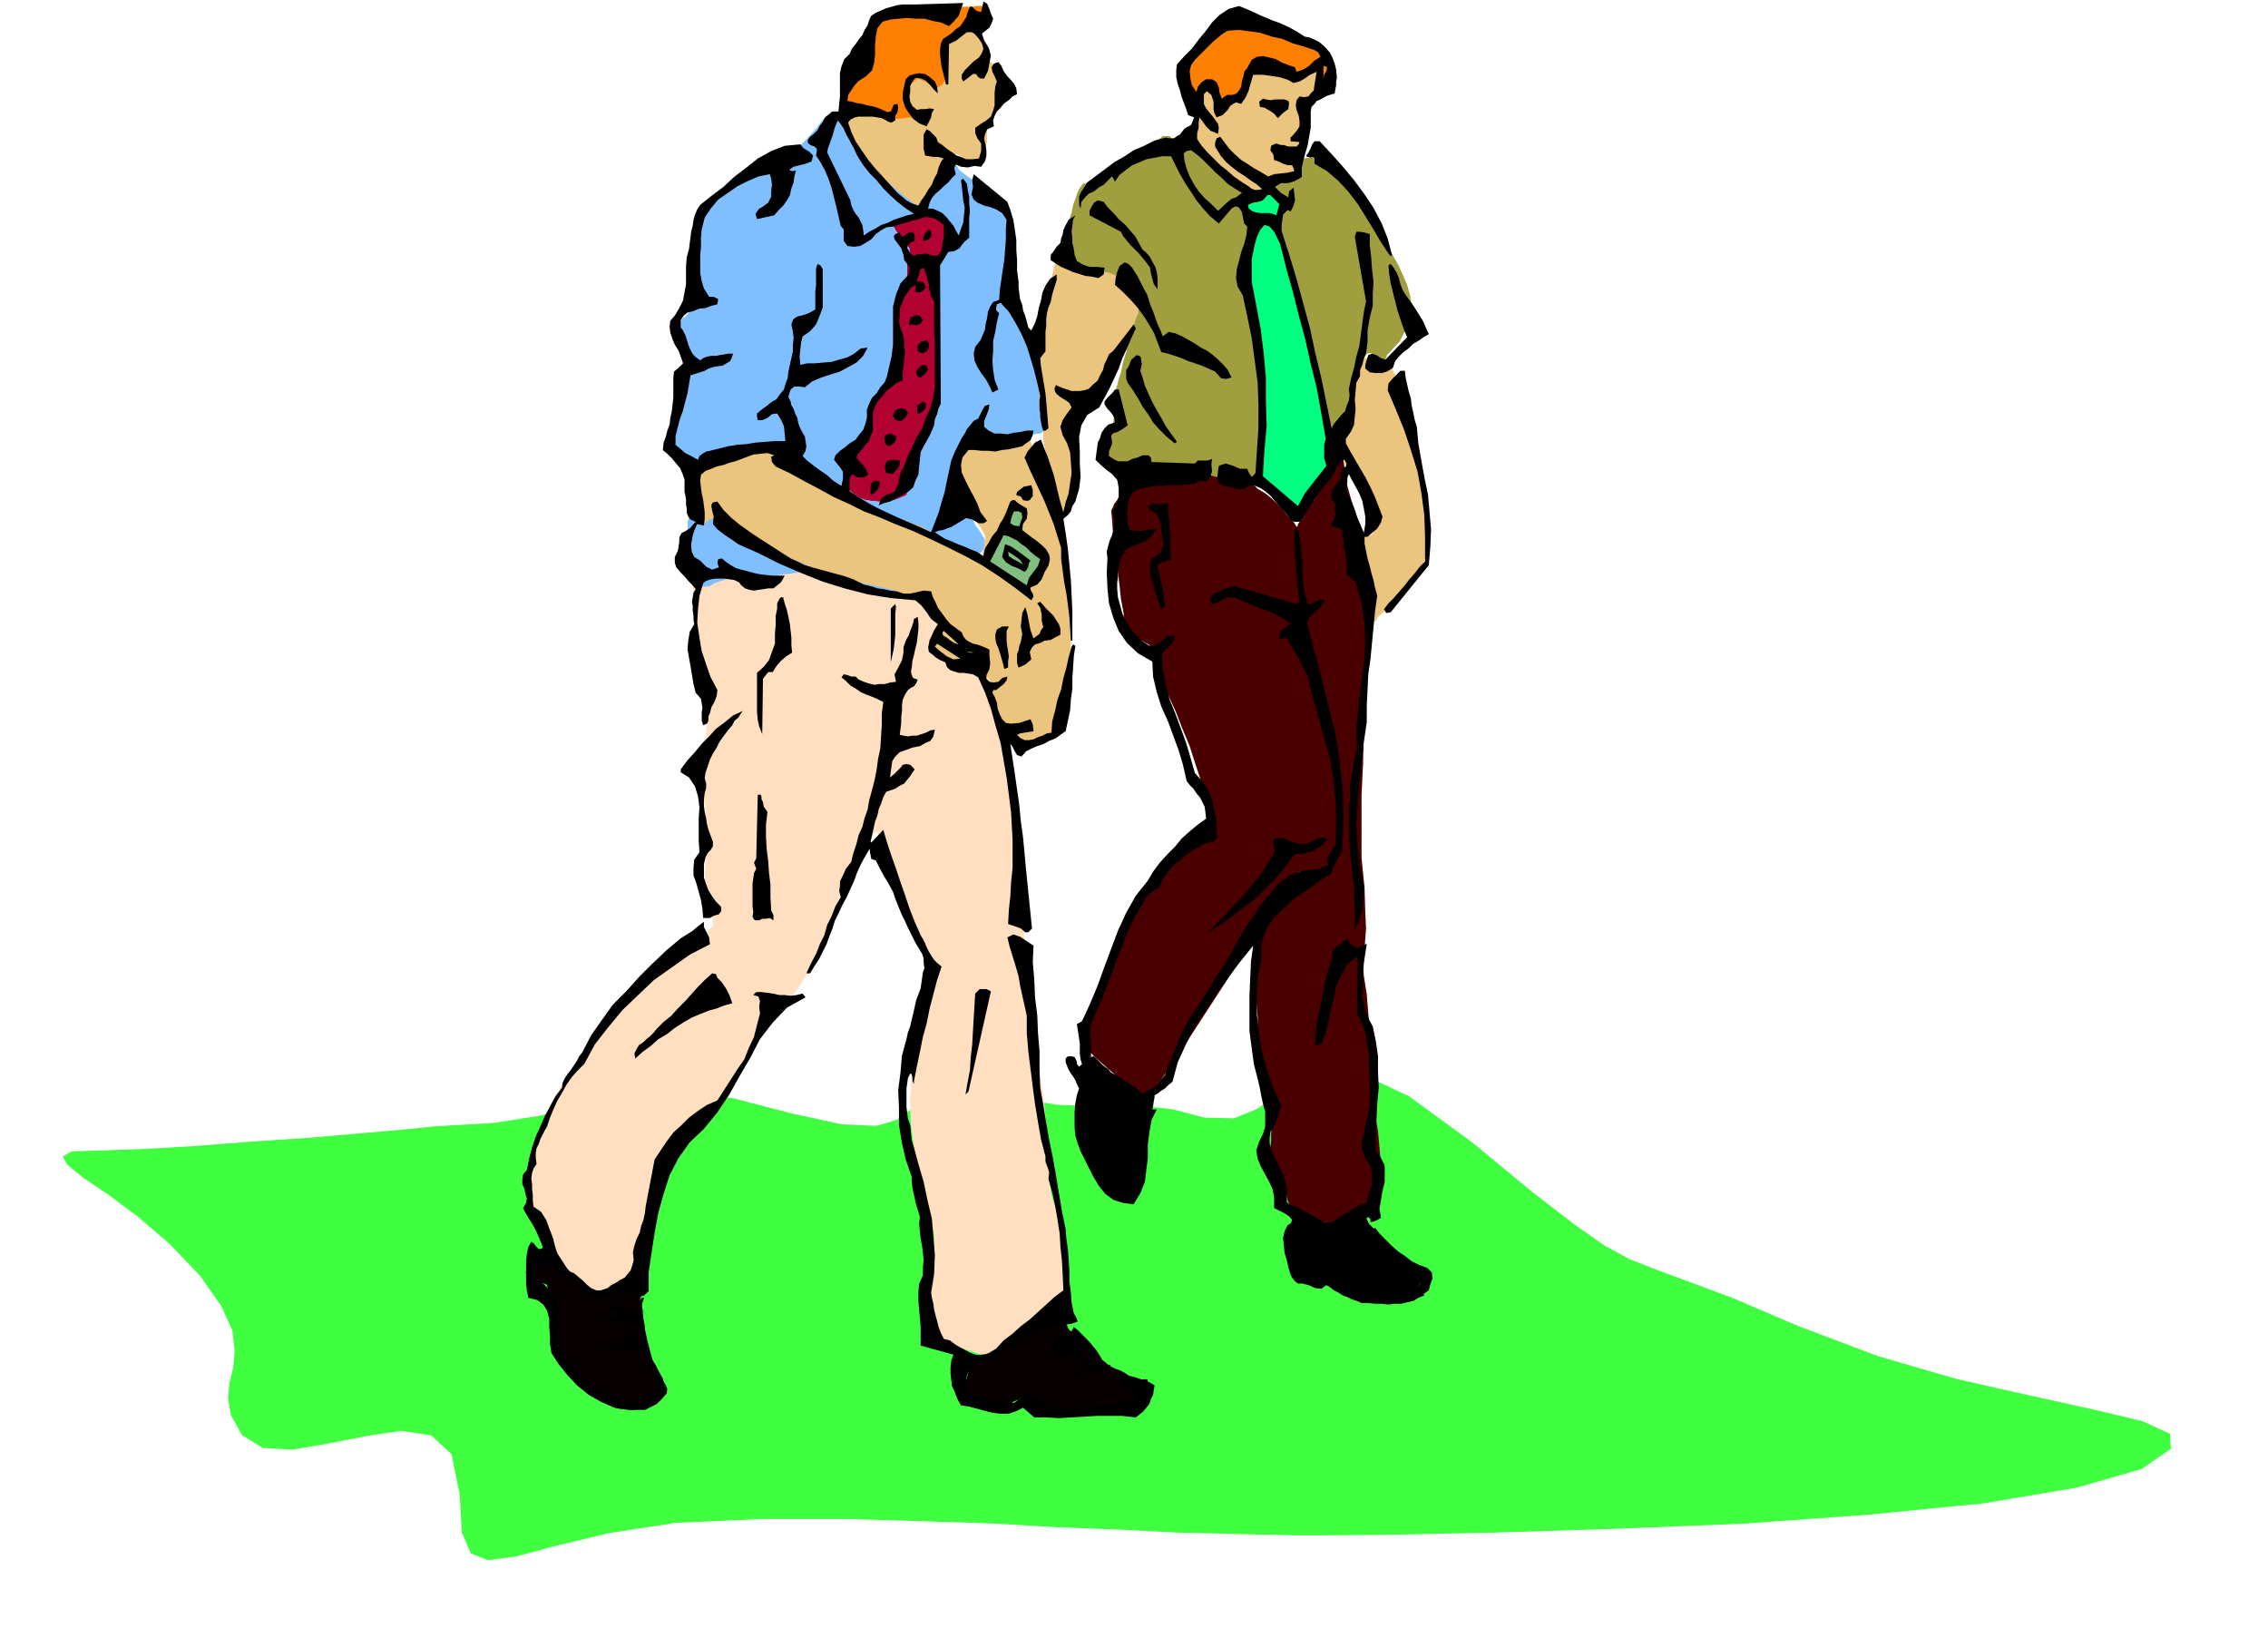 <svg xmlns="http://www.w3.org/2000/svg" fill-rule="evenodd" height="352" preserveAspectRatio="none" stroke-linecap="round" viewBox="0 0 3035 2178" width="490.455"><style>.pen1{stroke:none}.brush2{fill:#060000}.brush3{fill:#000}.brush6{fill:#9f9f40}.brush7{fill:#80bfff}.brush9{fill:#ebc47d}.brush10{fill:#ff8000}.brush11{fill:#00ff80}.brush12{fill:#80bf80}</style><path class="pen1" style="fill:#40ff40" d="m593 1506 68-4 58-9 50-11 48-10 48-8 54-2 62 7 77 20 69 15 46 2 27-8 19-14 14-15 18-12 28-5 47 9 50 11 41 6 32 1 30 1 27-1 30 1 34 4 42 11 39 1 32-13 27-20 30-19 35-13 47 6 63 29 85 62 80 66 57 44 40 28 33 18 33 13 43 16 62 23 89 38 106 40 107 31 98 22 86 19 63 15 37 17 1 20-39 27-87 25-125 21-152 15-167 12-172 7-162 5-144 3-111 1-89-2-82-2-80-4-79-3-85-5-92-3-103-3h-117l-115 5-90 14-71 17-52 14-38 5-23-9-12-28-3-52-11-53-27-25-40-6-47 7-51 10-47 8-40-2-28-17-15-27-4-23 2-20 5-20 2-23-3-27-15-33-28-40-41-43-42-36-40-30-33-22-22-18-6-11 12-7 38-1 57-2 70-4 76-6 76-5 69-6 57-5 39-4 15-1z"/><path class="pen1 brush2" d="m720 1679-5 9-4 7-4 3-2 3-2 1 1 1 3 2 8 5 6 3 5 3 2 1 3 1 1 1 1 4v6l3 9v9l1 8v7l1 7v6l1 7 2 8 5 10 3 9 2 8 1 6 2 6 2 5 5 7 7 6 13 9 11 7 9 6 6 5 7 5 5 2 7 3 9 1 13 1 8-2 8-2 7-4 7-4 5-5 5-3 2-3 2 1-3-7-2-4-2-3-2-3-3-4-2-5-3-8-2-11-7-27-4-19-4-13v-6l1-3 6 9-8-13-1-8 2-5 4-1 2-2 2-2-3-3-7-5-15-9-18-11-20-12-19-11-19-12-15-8-11-5-3-2-16 28zm703 84 3 6 2 4 1 3 2 3 1 1 3 2 4 3 7 6 6 4 4 4 2 3 3 3 1 2 3 3 3 3 7 6 5 4 5 4 4 2 4 2 3 1 5 2 5 3 7 5 5 3 6 1 5-1h6l1 1-1 4-1 7-3 6v5l1 2 2 3v1l-1 1-4 1-6 3-9 2-5 2-3 1-2 1h-2l-3 1h-4l-6 2-8 1-5 1h-5l-4 1h-18l-9 1h-33l-10-1-6-3-8-7-6-6-5-5-1-2h-3l-5 4-7 3-4 4-6 4-8 5-11 1-9-4-6-4-5-1h-6l-4 1-8-1-2-6v-7l1-7 2-8 3-6 2-7 2-6 1-5 1-2 3-7 10-6 5-3 6-3 5-3h5l6-4 10-7 6-6 8-5 9-7 12-6 10-7 9-4 6-2h6l6 1 2 2v4z"/><path class="pen1 brush3" d="m1826 1625 3 6 3 6 3 3 4 4 3 3 4 4 4 5 7 8 5 6 5 5 4 3 4 4 3 2 5 4 6 3 9 6 6 4 6 2h6-1v1l-3 3-3 6-3 1-5 3-4 4 2 4 5 3 2 5-3 1-5 2-10 1-13 1-16-1h-32l-8-2-6-2-7-3-6-3-8-6-6-3-7-3-4-1-7-4-2-3h1l2 5v5l-3 1-4-2-5-1-5-2-4-1-8-2h-4v-1l-1-2-1-2-2-5-2-5-4-8-3-7-3-7-1-6-1-10 2-4 3-6 4-9 3-9 2-3h3l8 2 5 1 6 2 5 1 6 2h5l7 1 8-1 9-1 7-2h7l4-1h2l12-5zm-362-212 5 5 4 4 3 3 4 3 3 2 3 4 4 3 7 7 6 5 7 5 6 4 6 4 5 2 4 2 2 1 2 1 10-7v7l-1 5-1 7-2 8-2 11-4 9-3 8-4 6-3 7-3 5-1 7v7l3 11 2 9 1 6v10l-3 5-4 8-5 7-5 4-4-1-3-1-6-3-5-3-7-6-6-3-4-5-3-4-3-7-3-6-3-9-2-10-4-12-4-9-3-8-1-6-3-7v-13l2-6 1-10 1-11v-12l1-12v-27l1-2 12-2z"/><path class="pen1" style="fill:#ffdfbf" d="M927 769v26l2 19 1 12 3 11 2 11 3 15 3 22 3 33 1 30 1 20-1 10v7l-2 3-2 5-1 9v35l1 14v11l2 12 1 11 1 16-1 19v27l-1 24 2 21 3 16 4 14 2 9v7l-4 5-6 4-9 2-4 2-4 3-3 5-7 6-10 11-17 14-24 21-22 18-21 24-23 27-20 29-19 27-14 24-11 18-3 11-8 22-8 20-8 16-4 17-3 17 4 21 10 25 19 33 15 23 11 17 7 10 6 6 4 3 5 2 14 6 15 1 14-2 14-5 11-7 9-6 5-5 3-1 1-32 2-28 3-25 7-22 7-21 10-18 13-18 18-16 18-20 16-22 14-24 15-23 13-25 15-24 14-22 18-19 18-24 16-26 13-29 12-28 9-28 10-23 8-20 9-12 9-14 6-11 5-10 4-5 2-1 4 7 3 15 7 25 6 24 6 18 6 12 6 11 6 8 7 12 6 14 7 22 3 21 1 16-3 11-4 11-5 9-5 13-3 17v23l-1 21v16l-1 10v11l-1 10v15l1 20 4 31 3 30 5 23 6 19 6 16 4 14 3 16v18l-2 25-5 35 2 27 6 19 10 13 11 8 13 5 13 4 12 4 9 1 9-2 9-5 9-7 9-8 11-8 12-8 16-5 13-9 10-14 6-19 3-22-1-24-3-23-4-22-5-18-6-20-3-22-1-25-1-27-3-31-3-31-7-33-9-32-2-8-1-16-2-21-1-23-2-24-1-20v-20l-1-29v-23l-1-20v-17l-2-19-1-18-1-23-1-26-3-28-3-25-4-22-4-19-5-20-4-20-3-21-2-23-7-46-9-33-13-25-17-15-21-11-24-6-29-5-31-5-265-15 7 18z"/><path class="pen1" style="fill:#4b0000" d="m1504 647-5 14-4 8-4 5-2 5-2 4 1 10 1 15 4 25 2 26 3 23 2 19 3 16 2 12 5 10 6 9 10 8 7 4 4 2 1 1 1 2-1 2 1 7 4 12 9 19 10 22 11 24 9 23 10 24 7 22 7 21 5 18 5 17 1 10 2 8v7l-5 3-7 5-11 8-14 15-18 17-16 21-15 20-14 24-13 22-11 24-10 24-7 24-9 20-8 16-8 13-6 11-4 9 1 10 6 11 14 15 17 15 16 14 13 11 12 9 8 6 6 3h1l-2-3 12-14 28-40 37-57 41-63 38-60 31-46 17-23v12l-8 10-10 8-11 5-11 8-11 10-7 17-4 25 2 38 2 37 2 26v30l-1 8v16l4 14 3 13 3 10 2 9 3 8 1 7 2 8 1 9 1 13-1 11v10l-1 8v16l2 8 4 8 7 10 5 9 3 10 2 9 3 9 3 7 5 6 7 4 13 2h11l10 2 7 1 8 2 6-1 6-2 8-6 11-8 9-10 9-5 5-6 5-5 1-10v-16l-3-23-3-33-6-35-2-27-1-22v-17l-1-18-1-17-2-22-2-25-4-25-1-16v-12l2-9 1-12 1-14-1-23-1-31-4-41v-83l2-42 1-42 2-40 1-38 1-35v-31l2-23 2-19 3-16v-16l-1-14-4-16-6-19-10-24-7-21-5-18-2-14-2-12-1-7-1-5v1l-8 10-9 13-11 15-9 16-10 14-7 12-6 8-1 4-2-2-3-5-6-6-6-7-8-9-7-7-8-7-6-4-7-4-4-4-6-4-5-3-8-3-10-2-14-2h-37l-20 1-20 1-17 3-16 2-12 2-8 1-2 1z"/><path class="pen1 brush6" d="m1769 210 14 17 12 13 9 8 9 7 6 5 6 8 6 10 8 16 7 16 9 16 8 14 8 14 6 13 6 14 4 14 2 16-2 14-3 12-6 10-5 10-7 7-5 6-5 5-2 6-3 1-3-2-5-3-4-3-5-2-5 1-4 6-3 13-3 15-1 13-1 11-1 11-4 10-4 11-7 11-10 13-15 12-17 13-20 10-20 10-21 6-19 4-18 2-15-1-14-4-12-3-12-3-11-2-12-2-11 1-13 1-13 4-15 2-13 2-12-1-9-1-9-4-5-4-4-7v-16l1-9 1-9 3-8 2-9 2-8 1-8 1-7v-17l1-4v-6l2-6 2-8 3-9 3-14 4-13 3-15 4-14 2-15 2-11v-10l-1-6-4-6-3-6-4-6-4-5-6-5-8-3-11-3h-13l-15-2-11-2-10-3-6-3-8-7-1-2v-2l1-3 2-5 3-5 2-7 3-7 3-8 3-8 1-9 3-9 2-10 3-8 3-9 3-6 4-5 6-2 5-3 8-3 9-4 11-4 10-7 12-6 12-8 12-8 9-9 8-6 5-4h9l4 4 5 6 7 9 13 7 24 4 30 1 34 1 32-1 28-1 19-2h8z"/><path class="pen1 brush7" d="m1279 220 2 3 2 3v1l4 3 4 3 8 6 6 3 6 3 5 2 5 2 3 2 4 4 4 5 6 8 3 7 4 5 2 3 2 3v3l1 4v7l1 11v30l1 9v7l2 9 1 9 3 11 2 9 2 8 3 7 3 7 2 6 3 8 3 10 3 14 1 10 1 8 1 4 1 4 1 4 2 8 3 12 5 19 3 19 3 14 1 10v7l-4 3-5 3-9 1-10 3h-20l-6-1h-15l-6 2-7 4-8 2h-5l-3-2-2-2-2-2-2 1-4 3-4 10-6 9-3 11-3 10-1 10-3 7v7l-1 3v2l8 9 6 7 4 3 4 4 1 1 2 3 2 4 3 7 3 6 5 7 4 6 4 7v6l-2 7-6 7-11 10-15 8-12 9-12 7-10 8-13 5-14 5-16 2-19 2-21-2-16-5-15-7-13-6-14-8-14-4-16-2-19 3-18 2-12 3-7 1-4 1h-43l-11 3-9 3-6 4-7 1-5-1-6-6-5-9-7-12-3-9-2-7v-10l1-6 2-7 2-9v-11l3-7 1-6 2-4v-5l1-5-2-7-2-9-5-11-3-9-3-9-3-6-3-7-1-6-1-6v-6l-1-9 2-10 2-12 3-12 2-14 3-13 2-12 1-11-1-11-1-9-1-9-1-7-2-8-1-7-1-7 1-6v-7l1-3 2-3 3-1 3-4 3-4 3-8 4-11 1-14v-12l-1-12-1-10-2-11v-10l1-11 5-10 5-13 8-12 8-13 11-12 11-12 14-9 14-8 15-3 10-2 6 1h3l2 1v-2l4-4 8-8 15-12 14-15 12-13 8-11 7-6 5-5 6 1 6 6 9 13 13 13 20 10 23 8 25 6 23 3 20 3 14 1 6 1 1 6z"/><path class="pen1" style="fill:#b30033" d="m1196 303 4 7 5 7 4 5 4 4 4 6 1 6-3 6-1 6v21l-1 5-2 3-2 2-2 2-3 2-2 4-1 6v26l1 5 1 5v11l-1 8-1 12-2 11-1 8v11l-2 4-1 5-4 6-4 9-7 7-3 5-3 2-1 2h-2l-1 2-2 4-2 8-4 7-1 7v10l-2 4-1 5-3 6-4 10-6 7-6 4-6 2-3 2-5 1 2 6v4l1 6 1 6 1 6 1 5 2 6 3 5 6 5 9 6 8 3h3l4 1h5l6 1 10-1 9-1 8-3 9-4 1-5 1-5v-13l-1-8 1-8 2-8 5-7 5-9 5-6 4-7 4-6 2-7 3-7 2-7 1-7v-8l1-7v-6l2-5 1-8 1-8v-9l1-12-1-15-1-15v-95l1-7 2-7 3-4 4-8 5-8 1-10 2-10-2-9-7-8-6-5-5-2-5-3h-13l-9 3-6 1-6 3-5 3-3 3-6 5-1 2z"/><path class="pen1 brush9" d="m1304 29 2 5 3 7 3 6 4 6 3 5 3 5 2 2 1 2-15 18 1-2 5-1h8l10 7 9 8 7 8 2 7-3 7-4 4v4l-1 2v3l-2 4-2 7-5 5-4 5-4 3-3 4-3 3-1 3v5l1 8v11l-1 3-1 3-3 5-1 6-2 4-2 3-5 1-6 1-8-3-8-5-4-2-3 1-3 3-2 6-3 6-1 5-1 4-1 4-2 2-2 4-3 3-2 6-9 9-8 6-8 5-3 5-6-3-11-8-17-14-18-17-19-20-14-19-9-17v-13l3-11 4-6 3-4 3-1 3-1 4 2 6 2 7 2 5-1 4-1 1-3 2-2 1-5 4-5 5-6 10-5 8-7 5-4 1-3 1-2-3-6 1-8 2-5 4-1 6 1 7 3 5 1 6 2 5-2 4-4v-7l1-6v-5l1-3 2-6 6-5 4-4 6-4 6-4 8-3 6-4 6-2 4-2h2z"/><path class="pen1 brush10" d="m1211 13 6 1 7 1 4 1 4 1h5l7 1 4-1 6-1 6-2 7-1 5-2 6-1 4-1h20l5-1h8l5 1 1 6-6 7-8 8-7 6-3 3-4-1-7 1h-5l-3 4-4 4-2 7-3 6-1 7-2 7v23l1 5-2 6-5 6-6 3-2 2-5-4-9-6-10-4-4 3-3 3-4 1h-3l-2 1-1 2v11l1 5 1 5 2 5 3 7 2 3 9 5-39 4-30-13h-28v-39l3-6 8-5 8-8 6-9v-7l2-8 1-8 2-8 1-8 1-5 1-4 1-1 45-18z"/><path class="pen1 brush9" d="m1282 645 3 15 4 11 4 8 4 7 3 4 4 5 4 5 5 7 3 5 2 4v3l1 3-2 3v6l-2 8v13l-3 12-2 10-3 8-3 9-3 8v10l1 12 4 15 4 14 4 14 3 11 3 12 2 10 2 10 2 9 2 11v8l2 8 3 7 3 7 3 5 3 6 4 5 5 6 3 4 6 3 5 2 6 3h16l5 1 7-2 9-4 4-6 4-6 3-10 3-11v-13l2-11 2-9 2-8 1-9 2-7 1-7 1-7v-26l1-9-1-11v-10l-1-10-1-10-3-11-1-10-1-10v-9l-1-10-1-10-1-10-1-10-3-11-1-8-2-7-1-5-2-6-1-6-2-6-1-6-3-9-2-8-3-10-2-9-4-9-3-9-3-8-3-5-4-7-3-6-2-6v-4l-3-6-5 3-6 3-6 4-8 3-7 3-9 2-7 2-7 1-4 1-5-1h-5l-6-1h-12l-3 4-1 3v21l-1 7v15z"/><path class="pen1 brush9" d="m1046 595 2 7 2 5 1 3 2 4 1 2 5 3 6 3 11 6 11 6 12 6 12 6 12 7 10 6 11 6 9 6 9 6 8 4 9 4 10 4 12 4 10 3 12 5 11 4 12 7 9 5 9 5 8 4 8 4 7 3 9 5 8 6 11 8 9 6 10 7 8 5 8 5 7 4 7 5 6 4 7 5 5 4 5 6 5 5 6 6 5 10v8l-6 5-6 8-4 4-3 5-4 6-3 7-5 6-4 6-3 4-3 5-5 5-1 2-2-3-1-3-3-1-1 5-3 7-4 7-5 3-5 2-4-2-4-2-5-4-5-3-6-5-6-3-6-3h-5l-7-1-7-2-8-3-7-2-7-5-5-3-4-5v-9l2-5 3-6 4-5 2-6 3-6 1-5v-3l-5-9-8-9-6-5-5-3-7-2h-6l-8-1h-4l-4-1-4-1-6-3-8-2-12-3-16-3-19-5-15-4-13-4-11-3-12-5-10-4-12-5-12-5-14-7-11-6-10-6-8-6-9-6-8-5-10-5-10-5-12-5-8-2h-6l-4 2-5 4-1 3-2-3-4-7-4-9-1-9v-50l4-3 4-4 7-4 7-6 10-4 9-3h11l10-1 11-1 10-1h11l8-2 7-1h6zm370-258-1 2 3 7 2 3 5 3 7 3 10 3 9 1 10 1 9 1 9 3 6 1 7 3 5 3 5 4 7 4 8 4 3 2 3 3 2 3 1 6-1 5v6l-1 6-1 6-3 6-2 7-4 6-3 7-5 6-3 9-4 9-4 11-5 10-5 10-6 8-7 9-9 5-7 4-6 3-5 4-5 3-3 4-2 6v26l1 8 1 9v8l1 9 1 9 1 9-2 9-1 11-3 11-3 12-3 9-3 9-2 5v3l-2-2-2-4-3-7-3-7-4-9-3-9-3-9v-7l-1-9-1-9-1-9-1-9-2-9-1-9v-15l-1-11-2-14-2-17-2-17-3-17-2-14-2-10v-3l34-131zm444 144 2 8 2 7 3 5 3 6 2 5 3 7 4 7 4 11 3 11 3 13 3 12 4 14 2 12 3 13 1 11 1 11v8l1 9 1 8 3 8 1 7 2 8 1 8 1 8v16l1 5v8l-1 10-3 5-3 6-3 7-3 7-4 6-4 6-4 4-3 4-6 3-3 5-3 3-3 4-4 4-5 7-7 6-5 6-6 5-3 6-4 2h-2l-1-3v-6l-1-11v-11l-1-13-1-12-2-14-1-12-1-12-1-9-2-8 1-3 2-2h3l3-1 3-1 2-4 2-6-1-9v-8l-1-7-1-6-3-7-2-6-4-8-3-7-6-8-4-4-4-4-3-2-4-3-2-2-3-4v-5l-1-7v-10l1-4 1-5 2-5 1-6 3-6 1-9 1-9v-38l1-8 3-4 4-10 4-7 2-6 1-2 37 2z"/><path class="pen1 brush3" d="m1892 1740-9 2-8 2h-9l-8 1-9-1h-9l-9-1h-9l-7-3-6-2-6-3-6-2-6-4-6-3-5-4-5-3-7 5-8-1-9-4-8-2h-6l-4-3-4-5-2-4-3-10-2-9-3-10-1-10-1-10 2-9 4-8 8-5-6-7-6-4-8-4-6-3v-14l-2-11-5-11-5-9-6-11-4-10-2-11 4-12 5-10 3-10v-20l-3-11-2-9-2-11-2-9-6-23-3-22-3-23v-47l1-23 1-23 3-21-17 21-16 21-16 22-14 22-15 22-12 24-11 24-7 26-5 4-5 5-5 3-5 4-6 3-6 4-6 3-4 6-6-6-6-5-7-5-6-4-6-6-6-5-4-7-2-7 5 2 6 3 6 4 6 4 5 3 6 4 5 4 6 5 9-5 9-5 6-8 6-7 3-10 4-9 4-10 4-8 8-21 10-18 12-18 12-18 11-19 12-18 11-19 10-18 9-15 10-14 10-15 12-14 11-13 14-10 15-6 19-2 17-5-1-9 3-6 4-7 4-6 1-31-1-30-3-29-5-28-8-28-7-27-8-27-6-26-4-7-3-6-3-6-3-6-4-6-4-6-3-6-2-6-5-2-4 2h-3v-5l1-6 5-3 5-4 5-3-10-6-9-5-10-5-9-3-10-4-10-4-9-4-9-4h-10l-6 3-7 4-7 2-3-6 1-3 2-3 3-2 8-4 8-3 11-3 10 3 11 3 10 3 11 3 10 3 11 3 10 3 11 3 3-3-2-13-1-13-1-12-1-12-1-12-1-12v-12l1-11 3-3 3 12 2 12 1 13 1 13v13l1 13 2 13 4 14h5l5-3 6-3h7l-4 8-7 7-8 7-5 8 9 36 10 37 9 37 10 39 6 38 4 39 1 39-2 41-4 7-4 8-4 7-2 8-16 10-16 12-17 11-15 14-14 13-10 16-6 18v21l-5 24-1 26v25l3 26 4 24 7 25 8 23 11 23-3 7-2 8-3 7-3 7-4 6-1 8v8l3 10 3 7 4 8 4 8 5 9 2 9 2 9v18l3 3 5 2 5 1 5 3 38 21 6-4 6-4 6-4 7-4 6-4 6-4 6-3 8-2 1-6 2-6 2-7 2-6v-13l-1-6-1-5-7-11-4-10-1-11 3-11 2-12 3-11 2-12 1-11v-31l-1-15v-15l-3-15-2-14-5-14-6-11 1-73-3-3-12 11-7 14-7 14-3 16-4 15-3 16-4 15-5 15-9 3v-15l2-15 3-15 3-15 3-15 3-14 4-14 4-14 1-9 5-6 6-5 7-5 2-1 2 3 1 3 4 2 3 3 4 1 4-2 4-2 2-1h2l-2 12-2 14-1 15v15l-1 14 3 14 4 13 7 13 4 19 3 21v21l1 21-2 21-1 21-1 21v22l7 9 5 10v22l-3 12-2 12-2 12 2 12-7 4-7 2v-4l-3-3-8 5-7 5-7 5-7 6-8 2-8 3-9-1-8-2-10-4-9-2-9-4-6-6-5 7-2 8-1 9 1 10 1 9 3 10 3 8 4 9h4l5 2 4 2h6l1-5 2-4 3-4 5-1 8 8 10 8 9 6 12 7 10 4 13 3 12 2h14l6-2 7-1 7-2 7-1 6-3 6-2 4-4 5-5-10-6-10-6-11-8-9-7-10-9-8-9-7-10-3-11 3-5 6 8 8 8 8 8 9 8 9 6 9 7 10 5 11 4 6 6 1 8-3 8-2 8-20 14zm-31-921-6 1-3-5 6-8 7-7 7-8 7-8 7-9 7-8 7-9 7-7v-32l-1-30-4-30-5-28-9-29-9-27-11-27-11-26 1-9 5-6 6-6 5-5h6l1 9 2 9 2 9 3 10 1 9 2 9 2 10 3 10 2 22 4 23 4 22 5 24 2 23 2 23-1 24-2 24-51 63zm3-327-8 5-7 2h-8l-8-1-6-5v-5l2-7 2-6 5-2 6 2 6 4 6 2 29-30-5-12-4-12-4-12-3-12-3-12-3-12-2-12-1-12 3-2 4 5 4 7 3 7 2 8 3 8 5 8 6 8 6 9 5 8 5 8 4 9 4 9-7 4-7 5-7 4-6 6-7 5-6 6-5 6-3 9zm-4-150-12-18-10-17-11-18-10-16-13-17-13-14-15-13-17-10v-8l-3-1-2 1-3-1h-2l-1-2 3-4 3-6 2-5 3-4h7l15 16 16 18 15 18 14 19 12 18 11 21 8 20 6 23h-3z"/><path class="pen1 brush3" d="m1830 718 7-6 6-5 5-8 2-8-5-13-5-13-6-13-6-12-7-12-7-12-7-12-6-11v-6l7-10 4-9 1-11 1-10-1-12 1-11 1-12 5-9v-8l3-7 2-8 3-7 1-8 1-8v-15l3-17 4-16v-16l1-16-2-17-1-15-2-17v-15l-7-2-6-1h-5l-2 7 15 86-3 15-2 15-2 15-2 15-4 14-3 15-4 14-3 15 1 7-1 8-3 7-2 7-5 5-5 6-5 6-3 6-7-34-7-34-8-33-7-33-9-33-9-33-10-33-10-31v-8l1-7 1-7 5-5 2-1 3 2 4-8 2-7-1-9-1-8-6 5-1 8-10-6-8-8 8-5h10l9-3 9-5v-12l2-10 3-11 3-10 2-12 2-11v-22l1-6 4-4 3-4 5-2 9-5 10-3 1-6 1-5v-5l1-5-1-11-2-8-3-8-3-6-5-6-4-4-6-5-6-3-7-3-6-1-11-7-11-6-11-5-11-4-12-5-11-5-11-5-10-4-14 4-12 8-10 10-9 12-9 11-9 12-10 10-10 11-1 8v9l2 9 3 9 2 8 3 8 3 8 3 9 8 3-4 10-9 5-6 8-4 2-4 3h-6l-5-1-15 4-14 7-14 6-12 8-14 8-12 9-12 9-12 9-9 14-2 5v11l2 5 1-9 5-6 5-5 7-3 6-5 7-4 5-5 6-6 2 3 2 4 6-9 9-7 8-6 10-4 9-4 11-2 10-2h12l6 12 6 12 7 12 8 12 7 11 9 11 9 10 12 10 17-20 5-3 4 1 2 2 3 5 1 5 1 6 1 4 4 4-1 11-3 12-4 11-3 12-3 11-1 12 2 11 7 12 6 28 6 29 4 30 4 30 1 30v30l-2 30-2 31-5 5-4-6-2-5h-10l-9-4-10-3-9 3-1 6-1 9 1 7 7 5 8 1 10 3h9l9-5 7 1 7 3 6 4 7 6 5 6 5 6 5 6 6 6 3 4 4 5 4 2h8l26-40 6-8 7-8 6-9 4-9 4-2 1-3 1-3 4-1 3 5-1 4-5 3-2 7 1 4-2 4-4 4-3 4-3 6-2 6 1 6 5 6-1 6 1 7-1 7-3 4-2 5 5 2 5 1 5 3v6l2 8v7l2 8 1 7 1 8v15l12 11 8 27 4 28 1 28-2 28-4 27-3 28-3 28 1 29-4 14-2 16-3 16v17l-2 16v33l1 17 1 13 2 14 1 14 2 15v14l1 14v29l3-7 3-7 2-7 2-6 1-8 1-7v-7l1-7-6-29-3-27-2-29 2-27 2-28 3-28 3-27 4-27v-22l1-21 1-21 3-21 2-21 2-21 2-21 3-21-3-11-2-10-3-10-2-9-3-10-2-10-2-10v-9h4zm-28-62v-7l1-5v-5l2-5 4 8 5 9 5 9 4 10 2 10 2 11v10l-2 12-3-7-3-7-3-7-2-7-3-8-3-7-3-8-3-6z"/><path class="pen1 brush10" d="M1771 106V88l5 2-1 5-3 5-1 6z"/><path class="pen1 brush3" d="m1732 1143-12 16-13 16-14 14-14 14-17 12-15 12-16 11-15 11 11-13 13-13 12-13 13-13 11-14 12-14 9-15 9-15-2-8v-8l6-2h6l6 2 7 3 6 2 7 1h6l7-3 5-3 6-2 5-1 6 3-5 4-4 5-6 3-5 4-7 1-6 2h-6l-6 1z"/><path class="pen1 brush11" d="m1746 660-9 17-47-40 2-34 3-33-1-33v-32l-3-33-4-32-6-32-6-31v-30l2-10 2-10 3-10 4-9 6-7 7 2 6 7 4 8 4 8 8 32 9 32 8 32 9 33 7 32 8 32 6 33 6 35-2 8v18l3 10-29 37z"/><path class="pen1 brush10" d="m1767 76-8 5-7 7-8 5-9 3-2-6-9-3-8-3-9-5-8-2-9-2-8 1-7 4-6 11-4 5-1 6-2 6-1 8-3 5-3 4-6 2h-7l-7 5-3-8-1-7-3-7-6-4h-8l-6 4-5 6-2 7-6-9-2-9-1-10 2-8 5-7 6-6 6-6 6-6 6-6 6-5 6-5 8-5 15-1 15 2 14 2 15 5 14 3 14 6 14 4 15 5 5 3 3 6z"/><path class="pen1 brush9" d="m1739 129-4 5-1 7 1 6 3 8 1 7v7l-3 5-5 6-4 4v5l12 1-1 3-3 3h-11l-6-2h-4l-6-2-3 1-4 2-1 6 4 6 1 7 6 2 6 3 6 2h6l2 4 1 4-9 2-9 1-9 1-8 3-10-6-9-5-9-6-8-5-9-8-7-7-6-8-6-8-5 2-2 6v5l3 5 5 8 7 8 7 6 9 7 8 5 8 6 8 5 8 7-5 1h-5l-5-2-2-2-11-7-10-7-9-8-9-7-9-9-8-8-8-9-6-9v-8l2-7v-7l1-7 4 5 5 7 6 6 10 4 1-8-1-5-4-6-3-4-5-6-4-5-3-6v-13l4-4 6 5 3 9v10l1 5 3 6 8-3 7-7 3-5 4-3 4-2 7 2 6-9 4-9 3-11 3-10h13l7 1 7 1 7 1 7 2 6 2 7 4 8-2 7-4 7-5 9-4-1 5-1 7-1 6-1 7-4 4-3 4-6 1-6-1z"/><path class="pen1 brush3" d="m1710 158-5-6-6-4-7-4-6-1-1-7 5-4 4 1 6 1 7-1h12l5 2 1 3-1 8-7 5-7 7z"/><path class="pen1 brush11" d="m1708 288-5-2-5-1h-12l-6-1-5-2-4-3-1-5 7-3 7-1 6-2 6-7h4l4 4 4 4 4 4-4 15z"/><path class="pen1 brush6" d="m1643 270-13 12-9-9-9-8-8-9-6-9-6-11-4-10-3-11-1-10 4-3 6-1 8 6 8 7 8 8 9 9 8 7 8 8 9 6 10 6-4 3-4 3-6 2-5 4z"/><path class="pen1 brush3" d="m1634 506-8-9-9-4-9-4-9-3-9-3-9-4-9-3-9-3-9-2-5-13-5-13-7-12-7-11-9-12-9-10-10-10-10-9 1-9 2-8 3-8 7-5 5 2 5 5 3 5 4 6 3 6 3 6 3 6 4 7 2 6 2 7 3 7 3 8 2 6 3 8 3 6 3 8 8-6 9 2 9 4 9 5 7 4 9 6 8 4 8 6 7 6 7 7 6 7 5 10-7 2-7-1zm-12 621-1-1-12 4-10 6-10 6-9 8-9 7-8 9-7 10-5 12-7 3-6 5-5 5-3 7-4 6-4 7-4 6-3 7-8 17-6 17-7 17-6 17-7 17-6 17-8 17-7 17-1 7v15l1 8v13l-3 7-3 7 7 9 4 10v11l-1 12-3 11-2 12-3 11 1 12 1 12 3 13 3 12 6 13 6 10 8 10 9 8 12 8h8l7-4-3-10 3-9-3-11v-10l-1-11 1-10 1-12 3-10 3-10 5-9 3-6 5-3 5-2h6l-7 14-3 17-2 16v18l-2 16-2 16-6 15-9 15-15-2-12-4-11-8-8-10-8-13-6-12-6-12-5-10-4-11-3-10-1-11v-21l1-11 2-11 3-9-3-6-2-5-3-5-3-4-3-5-2-5-2-5v-5l3-3h5l4 1 3 6v3l3 4 2-2 2-1-2-7-1-7v-14l-1-7-1-7-1-6-1-6 7-4 11-24 10-24 9-25 9-24 9-24 11-24 13-23 16-20 7-12 9-12 10-11 10-10 9-11 11-10 11-9 11-8-1-9-1-7-3-6-3-6-5-6-4-6-5-5-4-5-5-22-6-20-7-19-7-19-9-20-6-19-5-21-1-20-19-11-15-14-11-16-7-17-6-20-2-20-1-21 1-19-1-9 2-8 2-7 3-7 2-8 1-7v-8l-2-7 2-6 3-5 1-5 2-5v-12l-1-6-1-5-7-8-8-6-8-7-6-6 1-8 1-7 1-8 3-6 2-7 4-6 5-5 9-3-1-6-2-4-3-4-3-3-3-4-2-3v-4l4-5 3-3 4-4 3-4h5l12 48-7 5-7 4-4 1-3 2-1 3 1 6v4l-2 5-2 5v6l6 4 6 3h13l6-3 7-2 7-3h8l3 3 1 6 58 2 4-4h13l6-2-1 7 1 9-2 7-5 7-9-1-7 4-11 1-11 1h-11l-10 1h-11l-10 2-10 2-9 4-3 5-2 6-2 6v7l-1 6 1 7v7l3 7 8 1h9l9-2h10l-7 9-8 7-11 4-10 4-6 4-4 7-3 6-1 8-2 7v8l-1 8v8l1 11 3 11 3 11 6 11 5 9 8 9 8 8 11 7 8-3 8-5 6-6 10-1-1 7-5 7-7 5-4 6 1 20 4 21 5 19 8 20 7 19 7 19 6 20 6 21 8 9 7 9 5 10 4 11 2 11 3 12v12l1 13-7 6z"/><path class="pen1 brush3" d="m1572 593-11-9-9-9-9-10-6-10-8-11-6-11-7-11-7-10-2-6v-11l3-4 4-10 7-6 4 1 2 3v3l1 5-2 9 3 9 3 11 5 11 5 11 6 11 6 10 6 11 7 10 8 11-3 2zm-20 161-3 2 1 6 2 7 1 7 2 7 1 6 1 7 1 7 1 8-5 4-3-9-3-8-3-9-2-8-3-9-1-8v-9l1-7 7-4 7-6 3-9-1-8-2-11-1-10-3-9-5-6-7-3-1-5 4-3h22v8l1 9 1 9 1 10v28l1 10-15 6zm-3-367-5-7-2-7-2-8-1-7-5-7-5-6-5-6-5-5-6-6-5-6-5-6-3-6-42-22v-6l3-6 3-5 5-3 8 2 5 7 8 8 7 8 9 8 6 7 7 8 5 9 5 9 5 4 5 6 3 6 4 7 2 7 1 8v15zm-29 1509-18-2h-34l-17 1-18 1-16 1-17-1h-16l-15-13-10 5-9 3h-11l-10-1-12-3-11-3-11-3-9-1-5-9-3-8-4-9-1-8-1-9v-8l1-9 3-8-44-12v-25l-1-12-1-11-1-12v-12l1-11 5-11v-11l1-9-1-10-1-9-2-10-1-10-1-10 1-9-2-7-2-6-2-7-1-6-2-8-1-6-1-8v-6l-8-23-5-22-4-24v-23l-1-24 3-23 2-23 6-22 2-9 3-8 2-9 2-8 2-9 2-9 3-8 3-8 1-7 1-7 1-7 2-6-1-7v-6l-2-6-3-5-6-10-5-10-5-10-4-9-5-10-4-10-4-10-3-9-6-11-6-10-6-11-5-10-6-2-1-5-1-5v-4l-6 10-6 11-5 11-4 11-5 11-5 11-6 11-5 11-5 10-3 10-4 10-4 11-5 10-5 10-6 9-6 10h-5l6-13 7-13 5-13 6-12 4-14 6-12 5-13 7-12-2-8 1-7v-6l3-6 5-11 7-9 3-12 4-12 3-12 5-11 3-12 4-11 2-12 3-11 4-15 3-15 2-15 3-14 1-16 1-16v-15l2-15-8-4-7-3-8-3-7-3-7-5-7-4-6-6-6-5 3-4 5 1 5 2h6l4 4 7 3 6 2 8 2 7-1h7l7-2 8-1-2-10 5-9 5-10 2-10v-7l2-6 2-5 3-5 2-6 2-5 2-6 1-5 5-3 1 8v8l-1 9-1 9-2 8-2 9-2 8-1 9-1 5 1 5 2 4 6 2-2 5-3 4-4 2-4 3-4 6-3 7-1 7v8l-1 8v8l-1 8-1 8 5 1 6 1 6-1h6l6-2 6-2 6-3 6-1-2 9-4 6-7 3-7 4-10 2-8 3-9 3-6 6-4 6-1 7-1 7-1 8 6-5 8-8 3-4 5-1 5 1 6 6-6 9-8 10-6 3-6 4-6 2-6 2-4 7-3 9-3 7-2 9-3 8-2 9-2 9-2 9 1 1 16-17 5 17 6 18 6 17 6 18 6 17 6 18 7 18 8 18 3 5 3 6 2 5 3 6 3 5 4 6 4 4 6 5-6 18-5 19-5 19-4 20-5 18-4 20-4 19-4 20v4l-2-4v-4l-1-5-2-1-3 6-1 7-1 7v25l1 8 1 8 3 8 1 10 1 10 3 10 6 22 7 24 5 24 6 25 2 24 2 25-1 25-4 25 1 7 2 8 1 8 2 8 2 7 2 8 3 8 4 8 8 2 8 6 9 5 9 5 8 3 9 1 9-3 10-6 10-11 12-9 11-10 12-9 11-10 11-10 11-10 12-9-1-21-1-19-2-18-1-18-3-19-3-18-4-18-5-18 1-9-2-6-3-8v-7l-6-23-4-23-4-24-3-23-3-24-3-24-2-24v-23l-3-14-3-13-3-14-2-12-4-14-4-13-4-13-3-12 8-4 9 3 9 6 9 6-1 22 2 23 1 24 3 24 1 24 2 24v24l1 25 4 23 4 24 4 23 5 24 4 23 4 24 4 24 5 24 1 13 2 14 1 14 1 15v14l2 15 1 14 3 14 3 5 2 6-9 3-9 1h-9l-8 3-12 3-11 6-11 6-10 6-11 6-10 6-11 6-10 6-6-1h-4l-4 2-3 4-6 7-4 8-1 4v11l2 5 1 4 3 4 4 2 7 1 6 1 9 2 8 2 9 2h8l8-2 6-5 7-7 7 2 7 5 7 5 7 5 15 2 15 1 16-1h16l15-3 16-2 15-3 15-2-3-6-3-5-5-5-4-2h-5l-2-5 2-5 2-4 5-1 9 2 9 3 9 3 9 5-1 6-1 7-3 6-2 6-4 5-4 5-5 4-5 4z"/><path class="pen1 brush3" d="m1471 545-16 10-8 14-3 16 1 18v17l1 18-2 16-5 17-4 6-2 7-4 5-6 5 3 19 3 21 2 21 2 21 1 20 1 21v40h-2l-1-17-1-15-2-16-2-15-3-16-2-15-2-15v-15l-5-16-5-16-6-15-6-15-7-15-7-15-7-15-6-14 4-8 5-6 5-6 8-4 4 11 5 12 4 12 4 12 3 12 3 13 3 12 4 13 3-13 4-12 2-14 2-13-1-15-1-13-4-12-6-11-3-11 3-9 6-9 6-8-3-6-4-3-5-3-3-2-5-4-2-3-1-4 2-5 4 2 5 2 6 2 6 2h11l6-1 6-2 6-6 6-5 3-7 4-7 2-8 3-6 3-7 6-5 27-35 3 5-6 13-6 14-6 13-5 14-6 13-6 13-7 13-7 13zm15 1285-7 1-6 1-6 1-6 2-7 1-6 2-6 2-5 3 2-7 5-3 6-3 5-4-20-15-11 3-10 3 2-9-8-2-7 1 2-4 5-3 4-4 3-3-1-5 2-4h3l4 3 3 2 4-1 7-13 5 4 5 5 5 5 6 6 4 5 5 6 4 6 4 7-6-3-5-2-5-4-4-3-9-9-9-5-3 3 5 6 2-2h2l1 6 5 7 7 6 6 7h24v4zm-16-1458-9-2-9-1-9-3-7-2-9-4-7-3-8-5-6-4v-7l4-5 4-6 5-5 1-6 2-5 1-6 2-5 5-9 9-6-3 6-1 8-1 8 1 8v7l2 8 1 8 3 8 8 5 9 3h10l10 1-1 9-7 5zm-44 606-7 5-7 5-8 3-7 4-9 3-7 3-8 4-6 7-6-2-3-5-3-6-3-4 3 20 3 20 3 21 3 21 2 21 3 22 2 21 2 22 8 79-5 5h-4l-6-5-5-2-6-2-6-2 1-19 2-18 1-19 2-19v-38l-1-18-1-18-3-24-3-23-4-23-4-23-7-24-6-22-8-22-9-20-7-4-6-1-7-1h-6l-7-2-5-2-4-4-2-6-7-3-5-3-6-5-4-3-1-6 1-5 1-5 2-4 4-9 5-8-9-7-6-9-7-9-8-7-33-3-31-5-31-8-29-9-30-12-28-12-28-14-27-12-10-7-9-6-9-7-6-7 1-10-2-8-1-5v-3l2-3 6-1 8 11 11 11 11 9 14 10 12 8 14 9 14 9 14 9 9 4 10 5 10 3 11 3 11 3 11 3 11 3 11 4 6 3 8 4 9 2 9 3 8 1 9 2 9 1 9 3h9l9-2 9-2 10 1 2 7 4 8 3 7 6 8 5 7 6 7 7 5 8 6 2 5 3 4 4 3 6 3 5 1 6 2 5 2 6 3v8l1 10-1 8-4 8v5l4 4 5 1 7-1 5-5 7-2-1 5-4 5-5 4-5 4h-4l-1 4 3 5 3 8 1 8 3 8 3 6 5 5 7 1 11-1 15-5 3 7 1 9-6 1-6 1-6 1-4 2 4 4 6 3h6l6-1 6-3 6-2 6-3 6-1 1-15 4-15 3-14 5-14 3-15 4-14 3-14 4-14 2-3 3 2-2 13-1 15-1 14v15l-2 14-1 15-3 14-3 14z"/><path class="pen1 brush3" d="m1380 882-8 7-9 4-2-6v-12l2-5 1-6 2-5 1-6 1-5-2-10 1-9 1-9 4-8 3 10 2 11 2 10 4 11 4-3 4-3 2-5 3-4-2-9v-8l-2-9-4-6 4-2 8 9 10 10 3 5 4 6 2 6v8l-6 3-7 4-8 1-6 3-7 2-4 4-3 6 2 10zm19-412-7 9 1 11 2 12 2 12 2 12 1 11 1 12 1 12 1 12-4 3h-3l-2-6-1-6-1-6v-5l-1-6v-12l1-5-4-18-4-16-5-17-5-16-7-16-8-15-9-15-11-12-5 2-1 5v3l4 4-3 12-2 12-3 13v14l-1 12 1 13 2 13 5 13-8 4-4-9-5-9-6-8-5-8-4-9-1-9 2-9 7-9 3-7 3-7 1-8 2-8 1-8 3-7 4-6 8-3 1-14 2-13 2-14 2-13 1-14 1-13v-14l1-12-6-9-8-5-8-3-8-2-9-4-5-4-3-7 2-10-1-9 2-8 45 37 4 11 4 13 2 13 2 14v13l1 14v14l2 15v7l1 8 1 8 3 8 1 7 3 8 2 7 2 8 4 4 5-10 3-9 2-11 3-10 2-11 4-9 6-9 9-6v8l-3 9-3 10-2 10-3 7-2 8-1 8v9l-1 8v26z"/><path class="pen1 brush3" d="M1379 786v3l3 5 1 4-3 5-22-17-21-15-23-15-22-12-24-12-23-11-24-11-23-9-21-9-21-8-20-10-20-9-20-11-19-10-20-11-19-9-5-6-1-7 4-2-9-3-9 1-10 1-8 3-8 3-8 3-8 2-8 3-9 2-7 3-8 3-6 5-1 8 1 9 1 8 2 9 1 8 1 8v9l-1 9-9-2-2 4-2 5-2 6-1 6-1 5v6l1 6 3 6 8 5 8 8 8 4 9-3-2-6 1-5 5-1 6 5 6 4 7 4 7 2 8 2 7 2 9 2 8 1 9 1h17l-2 4-3 5-5 4-5 4h-7l-6 1-7 1-6 1-6-1-6-2-5-4-3-4-6-3-6-1-7-1h-13l-6 1-6 2-4 3-5 17-2 18-1 18 3 20 3 18 6 18 6 17 9 17-1 8-3 8-4 7-2 8-2 4v6l-2 4-5 2-2-6v-11l1-6-1-6-1-6-4-5-3-3-3-12-2-12-2-12-2-11-2-12 1-11 2-12 6-10-1-6v-6l-1-6v-6l-1-6 1-6 1-6 3-5-5-6-5-5-5-6-5-5-6-7-2-6v-8l4-8 1-6 1-6v-6l3-6 6-3 6-4 4-5 3-3-7-3-3-4-2-5v-5l-1-7v-6l-1-6-1-4v-17l-3-8-3-7-6-7-5-6-6-6-6-5 1-10 3-8 2-8 3-8 1-9 2-9 1-9 1-9v-27l1-8 6-5 6-6-3-9-3-8-5-8-3-7-3-9-1-8 1-8 6-7 6-10 5-10 2-11 2-11v-24l1-12 3-11 1-8 1-8 1-8 2-7 1-8 2-7 3-7 4-6 15-12 16-12 15-14 16-12 15-12 18-10 18-7 21-2 4 5 8 5 5 5-2 8-8 3-8 2-8 2-6 4 4 2 5-1-2 8-1 8-3 8-2 9-4 7-5 7-6 6-6 7-23 5-2-7 2-3 3-4 4-2 4-3 4-3 2-4 2-4v-8l1-8-1-8-2-6-15 3-14 6-14 7-13 9-13 9-10 12-8 12-4 16-1 11v12l-1 12v23l2 11 3 10 7 11h6l6 3-1 7-8 2-8 3-9 1-7 3-8 2-5 4-4 6v10l3 4 3 6 2 6 2 7 2 5 3 6 4 5 7 5 4-3 5-2 6-1h6l5-1 6-1 6-1h6l-2 6-2 4-5 3-5 3-7 1-6 1-6 2-5 3-19 6-2 12-2 12-3 11-3 12-4 11-3 11-3 12v12l6 5 7 6 8 4 9 5 2-5 4-3 5-3 5-1 12-3 12-3 12-2 13-1 12-2 13-1 13-1h14l-1-11-1-9-4-9-5-8-7 1-6 5-7 3h-6l-1-5v-4l6-5 7-5 6-5 7-4 5-7 5-6 2-7 3-8 1-9 2-9 2-9 2-9v-9l1-9-1-9-2-9 2-6 3-3 4-2 5-1 9-3 9-5v-24l1-8v-23l2-6 4 2 3 5v51l-4 11-5 12-8 9-10 7-2 8-1 9-1 10 1 11 9-2h10l11-1 12-1 10-3 11-3 9-5 9-7 9-1-6 11-9 9-11 6-11 6-13 4-12 4-12 5-10 8-7-1h-7l-5 4-2 6-1 4 3 6 1 5 3 5 2 6 3 6 1 6 2 6 3 6 4 7 1 6 1 7-1 6-4 7 6 6 9 7 8 6 9 6 9 8 11 7 1-5 1-4v-10l-4-6-4-5-4-5 2-6 6-6 7-5 6-5 8-5 5-7 5-6 3-8 2-8v-11l3-8 4-8 6-6 5-8 6-7 3-8 2-9 4-17 2-16v-51l4-16 6-15 11-12 1-9-3-5-4-5-1-7-3-9-6-8-3-4-1-4 2-3 6-2 1 3 3 3 6-5 8-2 2 5v7l-5 2-4 4-1 4 4 6 2 3 4 1 3-2h5l8-1 8 3h7l2-3 3-4 1-9 2-8v-17l-9-7-8-3-8-1-8 3-9 2-9 3-8 2-8 3-10 1-7 4-7 5-6 7-8 5-7 4-8 1-9-1-5-7v-15l-4-5-3-13-3-13-3-12-3-12-4-12-5-12-6-11-6-9 1-6v-3l-3-3-3-1-4-2-2-2v-4l3-4 5-4 5-5 3-6 4-5 3-6 5-4 5-4h8l1-11 1-9V98l2-9 4-10 7-7 3-7 5-6 4-6 5-6 3-7 4-6 2-7 3-6 6-4 7-3 7-3 7-2 7-2 8-1h16l65-2-3 8-3 9-6 7-7 7-11-5-11-2-11-3h-11l-12-1-11 1-11 1-11 3-7 9-2 11-1 12v12l-1 10-3 11-8 8-11 7-5 6-4 6-4 6-1 8 6 1 7 2 7 1 7 2 6 1 7 2 7 3 7 3 4-1 2-4 2-5 5-1 1 5-1 6-3 5v6l-5 3-4-1-5-3-4-2-6-1-6-1h-19l-5 1-6 3-3 4 4 12 6 13 8 12 9 13 9 11 10 11 10 11 10 11 6 5 6 5 7 4 9 3 4-7 5-7 4-7 5-7 3-8 4-7 2-8 3-7 2-3 2-2-7-2h-6l-6-1-6-1-2-9v-19l4-7 4 2 5 5 4 4 2 6 6 4 6 5 6 4 7 5 6 2 7 3h8l9-1 3-10v-10l-5-7-3-7v-7l7-5 8-5 6-5 3-8 2-7v-17l1-9 2-6-3-7-3-6-1-6 3-5 6-2 4 5 3 7 5 7 4 4 5 6 3 6 1 8-6 3-5 5-6 4-5 6-5 5-3 6-2 6 1 8-9 4-3 7-1 6 2 8 1 7v8l-2 7-5 7-9-1-9 2-9-1-7-3-2 5 2 8-5 5-5 6-6 5-5 5-6 5-5 6-3 6-2 8h6l7 3 6 3 6 6 4 5 5 6 3 6 4 7 3-9 3-8 1-10 1-10-2-10-1-10-1-9-1-8 3-2 5 7 1 8 2 9v9l1 10-1 9v27l-7 6-6 8-7 4-8 1-11 18 1 185-3 6-2 8-3 7-1 8-3 7-3 7-4 7-4 7-4 8-1 10-1 9-1 11-4 8-3 9-7 6-9 5-8 4-7 4-8 2-7 3 3-9 7-5 6-2 5-2 2-5 3-5 1-6 1-6 2-6 3-4 5-14 6-13 6-13 8-13 5-14 6-13 4-15 2-14v-56l-1-15v-43l-4-6-1-6-2-6v-5l-2-6-1-5-2-6-2-5-5 3-1 6-2 5-1 6 3-2 4 1 2 1 3 6-3 4-4 3h-7v-10l-6 4-5 7-4 6-3 8-3 7v9l-1 8 2 9 3 7 2 9v8l1 9-1 9-1 9-1 9v10l-8 3-7 6-7 5-5 7-6 6-4 8-3 8v25l-3 6-2 7-5 5-4 6-5 5-3 6 4 5 5 5 4 6 3 7-5 3-5 1-6-1-4-3-1-1-4 5v18l12 8 13 8 13 7 15 7 13 6 14 6 14 6 15 7 5-13 5-13 4-14 4-13 3-15 3-14 3-14 5-12 3-6 3-6 3-6 4-6 3-6 5-6 4-5 6-3 3-6 3-6 3-5 6-2-1 7-3 8-3 7v8l6 5 8 4h8l9 1 8-2 9-1 9-2h9l-1 6-3 7-6 4-5 4-9 2-9 2-9 1-9 2-10-1h-9l-9-1h-8l-8 10-2 10 1 10 5 11 5 10 6 11 5 10 4 11 9 12-5 3h-6l-9-5-8-2-10 6-10 6-6 2-5 2-6 1-5 2 6 4 8 5 8 3 9 4 8 3 9 4 8 3 9 6 2-10 5-8 5-9 6-7 4-9 5-8 4-9 3-8 2-5 3-2h3l3 3 6 4 7 4 1 6-1 8-5 7-1 8 5 4 8 6 7 5 7 6 5 5 4 7 1 6-2 9-5 8-4 10-6 7-9 4z"/><path class="pen1 brush12" d="m1374 783-49-32 18-35 6 1 6 3 6 3 6 5 6 4 6 6 6 5 7 5-3 9-6 8-6 8-3 10z"/><path class="pen1 brush3" d="m1369 669-3-5-4-1-2-1 1-4 9-7 10-2 2 6v9l-2 2-2 3-4 1-5-1zm2 96-9-5-8-3-8-5-5-7 4-17 8 3 9 6 8 6 9 7-2 3-1 5-2 4-3 3z"/><path class="pen1 brush12" d="m1369 755-7-4-6-3-6-4-1-6 5 3 6 4 5 4 4 6zm-5-51-7-1-5-3 1-6 2-6 2-4h6l4 2 1 6-2 6-2 6z"/><path class="pen1 brush3" d="m1349 893-3 1-2 1-2-8-2-7-2-7-2-6-3-7-1-6v-6l2-6 7-4h9l-3 6v14l1 7 1 6 1 7-1 7v8zm-35-848 3 9 6 10 3 10-2 11-2 10-5 10h-5l-3-2-3-4h-4l-13 10-2-4v-5l4-6 6-6 6-6 7-5 4-6 2-6-2-7-4-6-6-7-4-2h-6l-4 3-10 8-10 5-1 54h-3l-2-8-2-8-2-8-1-7-1-9v-7l1-8 3-6 6-4 6-4 5-5 6-4 4-6 4-6 2-7 3-7h3l4 4 3 2 5 1 3-14 5 3 3 7 2 6 3 7-2 6-3 6-5 4-5 4zm-22 1419 3-17 3-16 1-17 2-17 1-18 1-17 1-17 1-16 6-6h9l6 3-30 134-4 4z"/><path class="pen1 brush9" d="M1293 871h-1l11 2h-5l-5-2zm-42-6 3-4 31 20-9 1-9-4-9-7-7-6zm11-15-1-4 2-2 20 18-6-2-5-3-5-4-5-3z"/><path class="pen1 brush3" d="m1255 125-6-6-4-5-6-6-6-3-8-1-4 5-3 6v8l-1 6 1 7 3 6 6 5 5-1h6l6-1 6 1-3 5-1 6-3 6-3 6-10-4-8-6-6-8-5-8-3-10v-9l2-9 2-9 5-5 7-2 6-1 8 1 6 4 7 6 3 7 1 9zm-17 197h-3l2-9 6-6 3 3v6l-3 4-5 2zm-3 151-7-3v-8l5-5 7-2 3 4v6l-3 5-5 3zm-3 32-4-1-1-2-1-6 3-3 3-3 3-2 5 1 2 5-4 6-6 5zm-1 48h-3l-1-10 8-6 4 3v6l-4 4-4 3zm-15-118 2-10 9-4 4 2 4 5-3 5-5 2-7-1-4 1z"/><path class="pen1 brush7" d="m1156 315-1-8-1-6-3-6-2-4-4-5-3-5-3-7-1-6-31-64 1-6 2-5 2-6 2-5 3-11 4-10 4 5 4 6 3 7 4 7 3 6 4 7 3 7 4 7 6 9 8 10 9 9 9 11 9 9 10 9 10 8 12 8-9 2-9 3-9 3-8 4-9 3-8 5-8 4-7 5z"/><path class="pen1 brush3" d="m1206 563-8-1-3-6 3-7 7-3 6 1 4 5-3 6-6 5zm-11 71-5-1h-4l-2-7 1-6 3-4 7-1 9 1v5l-2 5-4 4-3 4zm-6-37-4-3-1-4-1-5 2-3 6-2 8 3v5l-2 4-4 3-4 2zm3 289v-72l6-6 1 4-1 9v29l-1 9-1 9-2 9-2 9zm-24-225h-3v-11l1-4 5-3 6 1v5l-2 5-4 4-3 3zm-30-38-3-3 7-4-2 3-2 4zm-196 887-19 18-15 21-12 23-8 25-7 25-5 27-4 26-4 27v26l-9 1-9 1h-25l-7 1-8 3-7 6-9-4-7-4-7-6-6-5-7-6-7-6-7-5-7-3-4-6-3-5-5-4-5-1-5 5-4 6-2 7 1 9 5 2 5 5 4 4 4 6 3 6 3 6 3 6 4 6-4 4-2 6-1 6 1 6v6l1 6v6l1 7 8 13 11 14 11 13 14 12 14 9 16 8 16 5 19 2 8-3 9-3 7-5 7-7-5-6-3-5-3-6-2-5-3-6-2-5-2-6-2-4-7-6-6-3-7-2h-14l-7 1-7 2-6 3 2-6 5-3 5-2 6-1 4-2 4-2v-4l-1-5v-8l-3-8h-13l-6-2-4-1 3-3 7 1 6-2 4-5-17-5 4-3 4-2 4-4 2-3 4 6 7 3 8 1 8 2 2-4 1-4v-5l3-3h3l-3 9 1 9 1 10 2 11-1 9 2 9 2 9 4 9 3 8 5 8 4 8 5 9 1 4 3 5 2 5-1 6-6 7-7 7-8 4-8 4h-22l-19-3-18-8-16-9-16-13-13-14-12-15-9-14-2-12v-11l-1-12v-11l-3-11-5-8-8-6-12-3-2-10-1-9v-30l1-10 2-9 4-7 3 2 4 5 3 3 6-1-3-8-3-7-3-7-3-6-4-7-4-6-4-7-3-6 4-7 1-6-2-6-1-6-3-7v-7l1-6 5-6 3-15 4-15 5-15 6-13 6-14 7-13 7-13 9-12 1-7 3-6 4-6 4-5 4-6 4-6 3-6 4-5 12-23 14-20 15-21 18-18 17-19 18-18 19-18 19-16 8-5 8-5 7-6 8-6v7l4 8 3 6 1 9-27 14-24 17-24 17-21 20-21 20-19 23-18 23-14 26-9 9-8 9-7 10-6 11-6 10-5 11-5 12-4 12-3 5-3 6-3 6-2 6-3 6-1 6v7l1 8-4 6-2 6-1 7 1 8v6l1 8v8l1 8 10 7 7 11 4 11 5 13 3 12 4 12 6 11 10 10 5 2 6 5 6 5 6 6 5 4 7 3h6l9-3 5-4 6-3 6-4 6-3 4-5 4-5 2-6 2-7-1-11 2-9 3-9 4-8 2-9 3-8 2-9 1-9 12-63 8-12 8-12 9-12 11-10 10-10 12-9 12-8 14-6 9-14 9-14 9-14 9-13 6-15 7-15 4-16 4-15-1-9 1-8-2-6-7-2 4-4h7l8 1 7 1 9 2h7l8 1 8-1 8-2 4 5-25 14-19 20-17 22-13 25-14 24-14 25-16 24-18 22zm92-611h-6l-4 5-3 4-1 74-4-10-2-9-1-11v-52l9-8 7-9 4-11 4-11v-13l1-12v-12l2-10v-7l3-6 2-2h3l2 8 3 9 2 9 2 10 1 9 1 9v10l1 10-8 5-7 6-6 7-5 8zm1 332-5-3-5 1h-5l-4 2h-5l-2-1-2-4 1-6-1-8v-30l1-7 1-7 3-6-3-8 3-6 2-85h4l1 3v3l2 4 1 6 5 7-2 17v17l1 16 2 16 1 15 2 16v17l1 18 3 6v7zm-55-261-6 7-6 8-5 7-4 8-5 8-4 8-3 9-3 9-1 7 2 7v6l-2 7-1 8v9l1 8 2 9 1 7 2 8 3 8 3 8v6l-3 5-4 4-3 6-2 9v18l3 9 3 8 5 8 5 7 7 7v6l-3 4-7 2-5 3h-9l-1-12-2-12-3-11-3-11-4-11v-10l1-11 7-10-1-15v-30l1-15-2-15-4-13-8-12-11-7v-4l9-12 10-11 9-11 10-10 9-10 12-9 11-9 13-6-3 4-3 5-5 4-3 6z"/><path class="pen1 brush3" d="m938 1356-12 5-12 7-11 7-10 8-12 7-10 9-11 8-10 9-1-7 3-6 3-5 6-4 4-4 5-4 5-5 4-5 9-9 10-8 9-10 10-10 9-10 9-10 9-9 9-8 5 1 2 5 6 6 6 9 4 8 4 11-11 3-10 4-11 3-10 4zm-8-959v-3h1l2 3h-3z"/><path class="pen1 brush2" d="M849 1793h-4l8-8-3-4-4-1-5-1-1-3 6-4 7-2 1 6 2 8-2 6-5 3zm-13-33 2-5 5-2 4 5 8 3h-5l-5 1-6-1-3-1z"/></svg>
